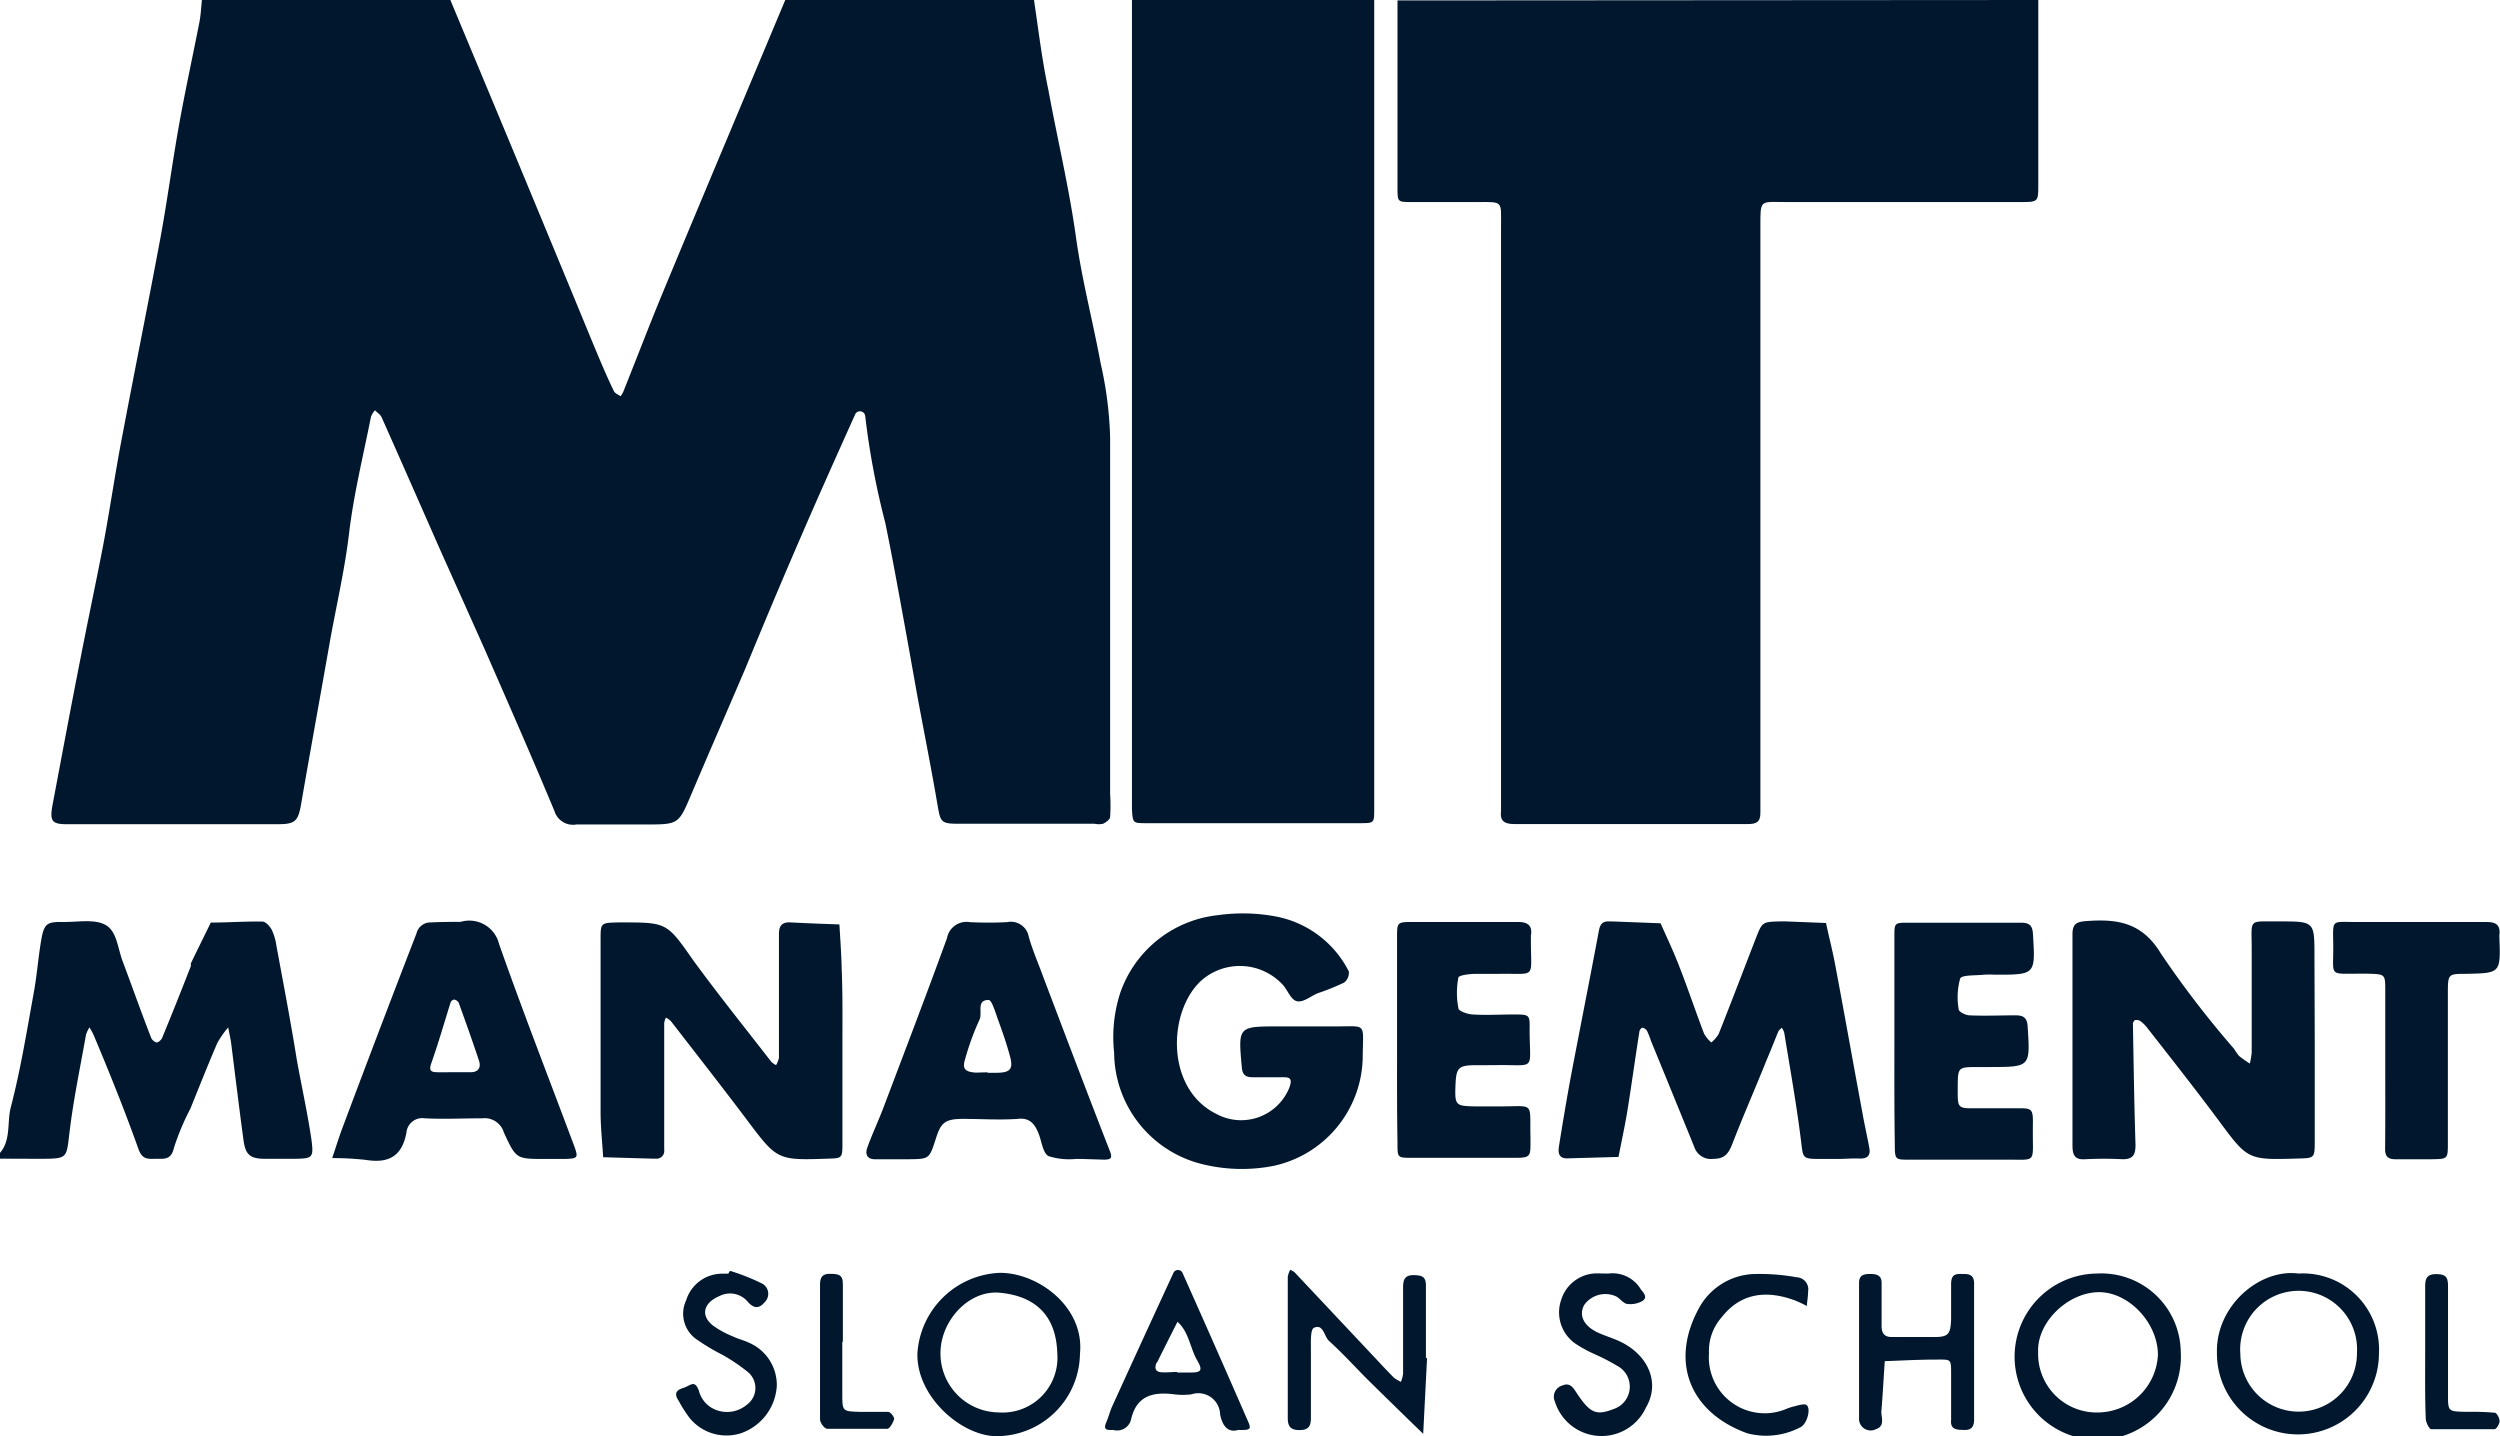 <?xml version="1.0" encoding="UTF-8"?> <svg xmlns="http://www.w3.org/2000/svg" width="174.08" height="100" viewBox="0 0 174.08 100"><path d="M72,0c.31,2.09.56,4.19,1,6.26.63,3.44,1.45,6.83,1.93,10.31.41,2.93,1.17,5.81,1.71,8.73a26.38,26.38,0,0,1,.66,5.11c0,8.29,0,16.58,0,24.87a12.13,12.13,0,0,1,0,1.6c0,.18-.29.38-.49.48a1.43,1.43,0,0,1-.59,0c-3.15,0-6.3,0-9.45,0-1.26,0-1.28-.11-1.49-1.32-.42-2.47-.91-4.93-1.37-7.4-.35-1.94-.69-3.89-1.05-5.84-.39-2.14-.78-4.28-1.22-6.41A54.87,54.87,0,0,1,60.25,29a.37.37,0,0,0-.72-.11c-1.22,2.72-2.44,5.43-3.62,8.16-1.37,3.15-2.7,6.32-4,9.48-1.25,2.92-2.52,5.83-3.76,8.75-.9,2.12-.88,2.13-3.19,2.13-1.61,0-3.22,0-4.82,0a1.35,1.35,0,0,1-1.53-.93c-1.58-3.79-3.23-7.54-4.87-11.29-1-2.24-2-4.47-3-6.7-1.39-3.15-2.77-6.3-4.17-9.44-.09-.19-.3-.32-.46-.48a1.39,1.39,0,0,0-.28.46c-.54,2.72-1.21,5.42-1.53,8.16-.31,2.57-.9,5.07-1.35,7.6-.66,3.77-1.35,7.53-2,11.3-.2,1.1-.44,1.3-1.57,1.3H4.63c-1,0-1.15-.23-1-1.19.66-3.49,1.31-7,2-10.48.48-2.46,1-4.91,1.48-7.37s.85-5.07,1.33-7.6c.89-4.73,1.85-9.45,2.73-14.18.49-2.66.84-5.34,1.32-8,.42-2.33.93-4.65,1.39-7,.1-.51.12-1,.18-1.57H31.36c1.75,4.2,3.51,8.4,5.25,12.6q2.28,5.49,4.55,11c.51,1.22,1,2.43,1.59,3.64.07.15.3.24.46.35a1.61,1.61,0,0,0,.19-.31c.93-2.32,1.82-4.66,2.79-7C49,13.51,51.85,6.76,54.68,0Z" fill="#00172d"></path><path d="M141.93,0q0,6.42,0,12.84c0,1.2,0,1.23-1.19,1.23H124.44c-1.94,0-1.86-.25-1.86,1.81V55.21c0,.46,0,.93,0,1.4,0,.65-.31.77-.87.77-5.42,0-10.85,0-16.28,0-.71,0-1-.24-.91-.93,0-.47,0-.94,0-1.4V15.73c0-1.73.16-1.67-1.59-1.66-1.54,0-3.08,0-4.62,0-1,0-1,0-1-1,0-3.95,0-7.89,0-11.84,0-.4,0-.8,0-1.2Z" fill="#00172d"></path><path d="M95.69,0q0,24.75,0,49.51c0,2.27,0,4.54,0,6.81,0,1,0,1-1,1H79.82c-.94,0-.95,0-1-1,0-.47,0-.94,0-1.4q0-26.46,0-52.92c0-.67,0-1.33,0-2Z" fill="#00172d"></path><path d="M0,80.28c.78-.92.48-2.12.75-3.17.68-2.61,1.11-5.27,1.59-7.92.23-1.24.32-2.5.53-3.73s.45-1.27,1.61-1.26c1,0,2.17-.22,2.91.23S8.2,66,8.52,66.88c.67,1.78,1.3,3.58,2,5.37a.59.59,0,0,0,.39.34c.12,0,.32-.18.38-.32.68-1.65,1.34-3.3,2-5,0-.06,0-.14,0-.19.46-.95.93-1.9,1.39-2.84,1.2,0,2.39-.09,3.59-.07.23,0,.52.33.65.57a3.88,3.88,0,0,1,.33,1.13c.49,2.65,1,5.31,1.43,8,.33,1.81.73,3.62,1,5.44.18,1.33.09,1.36-1.2,1.38h-2c-1.08,0-1.39-.28-1.53-1.34-.3-2.23-.57-4.45-.85-6.68-.05-.38-.14-.75-.21-1.13a6.67,6.67,0,0,0-.76,1.09c-.65,1.51-1.24,3-1.87,4.56a17.51,17.51,0,0,0-1.15,2.74c-.2.91-.76.74-1.33.76s-.91,0-1.16-.74c-.95-2.66-2-5.27-3.11-7.9a5.05,5.05,0,0,0-.28-.51,2.28,2.28,0,0,0-.24.5c-.4,2.27-.88,4.53-1.15,6.81-.22,1.81-.11,1.83-2,1.84L0,80.68Z" fill="#00172d"></path><path d="M127.94,80.7c-.41,0-.81,0-1.21,0-1.23,0-1.17-.06-1.31-1.17-.31-2.55-.77-5.09-1.18-7.62a1.14,1.14,0,0,0-.17-.35c-.08.09-.2.16-.24.26-.28.67-.54,1.35-.82,2-.8,2-1.64,3.9-2.4,5.87-.25.64-.54,1-1.27,1a1.23,1.23,0,0,1-1.37-.84c-1-2.46-2-4.91-3-7.35a5.84,5.84,0,0,0-.29-.73.51.51,0,0,0-.32-.21c-.05,0-.19.15-.2.24-.29,1.83-.54,3.66-.83,5.48-.18,1.1-.42,2.19-.63,3.28l-3.59.1c-.58,0-.62-.4-.56-.82.26-1.63.53-3.25.83-4.87.64-3.37,1.31-6.72,1.94-10.09.08-.46.21-.74.72-.72a1.33,1.33,0,0,0,.2,0l3.39.13c.44,1,.92,2,1.32,3.05.6,1.54,1.12,3.1,1.71,4.64a2.39,2.39,0,0,0,.5.61,2.29,2.29,0,0,0,.51-.58c.88-2.21,1.72-4.43,2.58-6.64.46-1.18.46-1.18,1.7-1.21h.41l2.79.11c.21,1,.45,1.91.63,2.87.66,3.49,1.28,7,1.93,10.49.14.78.32,1.55.46,2.33.09.51-.16.73-.67.71S128.47,80.7,127.94,80.7Z" fill="#00172d"></path><path d="M58.66,72.51c0,2.34,0,4.68,0,7,0,1.14,0,1.14-1,1.17-3.56.12-3.54.11-5.71-2.78-1.72-2.28-3.48-4.53-5.23-6.79a1.3,1.3,0,0,0-.35-.25,1.33,1.33,0,0,0-.12.37c0,2.41,0,4.81,0,7.22,0,.54,0,1.07,0,1.61a.54.54,0,0,1-.59.62h-.2L42,80.58c-.06-1-.18-2.1-.18-3.15q0-6,0-12c0-1.17,0-1.17,1.23-1.2h.2c3.17,0,3.18,0,5,2.61,1.76,2.41,3.63,4.74,5.46,7.1a1.61,1.61,0,0,0,.33.23,1.8,1.8,0,0,0,.2-.51c0-1.27,0-2.55,0-3.82,0-1.6,0-3.21,0-4.81,0-.6.24-.84.84-.8,1.12.06,2.24.1,3.37.14.06,1.06.14,2.11.16,3.16C58.68,69.16,58.66,70.84,58.66,72.51Z" fill="#00172d"></path><path d="M161.18,72.41q0,3.51,0,7c0,1.23,0,1.23-1.15,1.26-3.54.11-3.51.09-5.57-2.69-1.63-2.19-3.31-4.32-5-6.48a2.12,2.12,0,0,0-.44-.41.48.48,0,0,0-.37-.05.35.35,0,0,0-.13.29c.05,2.8.09,5.6.18,8.39,0,.68-.17,1-.89,1a25.44,25.44,0,0,0-2.62,0c-.75.05-.88-.32-.88-1q0-7.32,0-14.65c0-.71.25-.88.93-.93,2.16-.17,3.91.07,5.23,2.26a68.26,68.26,0,0,0,5.09,6.63,4.69,4.69,0,0,0,.34.49,8.61,8.61,0,0,0,.76.54,5.39,5.39,0,0,0,.13-.77c0-2.41,0-4.82,0-7.23,0-2.16-.28-1.88,1.93-1.9,2.44,0,2.44,0,2.44,2.4Z" fill="#00172d"></path><path d="M90.65,71.47c.8,0,1.61,0,2.41,0,2.11,0,1.86-.27,1.83,2a7.87,7.87,0,0,1-6.2,7.71,11.44,11.44,0,0,1-5.28-.2,8.05,8.05,0,0,1-5.83-7.68A10,10,0,0,1,78,69.15a8.1,8.1,0,0,1,6.76-5.42,12.5,12.5,0,0,1,4.1.09,7.2,7.2,0,0,1,5.06,3.82.86.86,0,0,1-.33.78,16.27,16.27,0,0,1-1.83.74c-.49.2-1,.65-1.44.56s-.64-.76-1-1.15a4.06,4.06,0,0,0-5.65-.31c-2.34,2.1-2.55,7.51,1,9.29a3.62,3.62,0,0,0,5.1-1.79c.29-.77-.05-.75-.57-.75-.67,0-1.34,0-2,0-.5,0-.69-.2-.73-.7-.26-2.84-.27-2.84,2.59-2.84Z" fill="#00172d"></path><path d="M32.08,64.19a2.13,2.13,0,0,1,2.67,1.54c1.66,4.72,3.48,9.38,5.23,14.06.3.83.26.88-.63.91H37.94c-2,0-2,0-2.85-1.83a1.4,1.4,0,0,0-1.51-1c-1.34,0-2.68.07-4,0a1.11,1.11,0,0,0-1.28,1c-.3,1.63-1.23,2.15-2.8,1.9a20.66,20.66,0,0,0-2.37-.13c.25-.73.47-1.46.74-2.17Q26.41,71.69,29,65a1,1,0,0,1,1-.77C30.63,64.2,31.23,64.19,32.08,64.19Zm-.49,10.47h1.19c.54,0,.72-.34.58-.78-.45-1.36-.93-2.71-1.42-4.06a.48.48,0,0,0-.31-.22.33.33,0,0,0-.25.19c-.45,1.43-.86,2.87-1.36,4.28-.16.47,0,.58.37.59S31.19,74.66,31.59,74.66Z" fill="#00172d"></path><path d="M75.31,80.7h-.4A4.77,4.77,0,0,1,73,80.5c-.4-.25-.45-1-.69-1.59s-.58-1.11-1.44-1c-1.27.09-2.55,0-3.82,0s-1.54.29-1.88,1.36c-.46,1.43-.46,1.43-1.84,1.45-.8,0-1.6,0-2.41,0-.57,0-.68-.38-.53-.8.33-.93.76-1.83,1.11-2.75,1.49-3.94,3-7.88,4.44-11.84a1.38,1.38,0,0,1,1.58-1.12,25.25,25.25,0,0,0,2.61,0,1.26,1.26,0,0,1,1.5,1c.28,1,.67,1.86,1,2.78,1.54,4.06,3.08,8.13,4.66,12.18.21.53,0,.56-.38.58Zm-6.54-6h.6c1,0,1.2-.27.95-1.18s-.5-1.62-.79-2.42c-.2-.53-.45-1.46-.69-1.47-.89,0-.4.9-.64,1.38a18.42,18.42,0,0,0-1,2.75c-.21.67,0,.89.79.93C68.24,74.68,68.51,74.67,68.77,74.67Z" fill="#00172d"></path><path d="M131.91,72.46c0-2.4,0-4.81,0-7.21,0-1,0-1,1-1,2.61,0,5.22,0,7.82,0,.61,0,.8.22.83.81.17,2.81.19,2.81-2.63,2.81a7.12,7.12,0,0,0-.8,0c-.57.07-1.52,0-1.64.27a4.83,4.83,0,0,0-.1,2.15c0,.16.47.4.74.41,1.07.05,2.14,0,3.21,0,.56,0,.81.16.85.78.18,2.82.2,2.81-2.62,2.82-.27,0-.53,0-.8,0-1.44,0-1.44,0-1.45,1.39,0,1.57-.07,1.49,1.56,1.48h2.4c1.26,0,1.3-.06,1.27,1.35v.4c0,2.08.23,1.82-1.79,1.83h-6.82c-.95,0-1,0-1-1C131.9,77.27,131.91,74.86,131.91,72.46Z" fill="#00172d"></path><path d="M97.28,72.48c0-2.41,0-4.82,0-7.22,0-1,0-1.06,1-1.06,2.47,0,5,0,7.43,0,.73,0,1,.3.89.95,0,.14,0,.27,0,.4,0,2.65.4,2.22-2.18,2.26-.53,0-1.07,0-1.6,0s-1.24.1-1.27.26a5.6,5.6,0,0,0,0,2.12c0,.22.63.43,1,.45.93.06,1.87,0,2.81,0,1.13,0,1.17,0,1.15,1,0,3.07.53,2.46-2.48,2.53H102.8c-1.25,0-1.4.18-1.45,1.35-.06,1.46,0,1.49,1.35,1.52.6,0,1.21,0,1.81,0,2.38,0,2-.35,2.06,2.18,0,1.41.09,1.41-1.43,1.4-2.28,0-4.56,0-6.83,0-1,0-1,0-1-1C97.27,77.29,97.28,74.88,97.28,72.48Z" fill="#00172d"></path><path d="M166.09,74.18c0-1.74,0-3.47,0-5.21,0-1.14,0-1.14-1.25-1.17h-.61c-2.08,0-1.75.19-1.76-1.84s-.22-1.75,1.65-1.76c3,0,6,0,9,0,.68,0,1,.2.92.91a1.33,1.33,0,0,0,0,.2c.08,2.45.08,2.45-2.31,2.5-1.26,0-1.28,0-1.28,1.35,0,3.47,0,6.94,0,10.41,0,1.12,0,1.13-1.07,1.15-.86,0-1.73,0-2.6,0-.5,0-.71-.21-.7-.72C166.1,78.05,166.09,76.11,166.09,74.18Z" fill="#00172d"></path><path d="M146,88.68a5.53,5.53,0,0,1,5.85,5.44A5.79,5.79,0,1,1,146,88.68Zm.16,9.67a4.21,4.21,0,0,0,4.1-4c0-2.3-2.14-4.49-4.27-4.37s-4.15,2.16-4.07,4.15A4.08,4.08,0,0,0,146.2,98.35Z" fill="#00172d"></path><path d="M99.37,94.53l-.27,5.31q-1.86-1.8-3.72-3.63c-.95-.94-1.84-1.94-2.83-2.83-.36-.33-.4-1.23-1.06-.92-.25.11-.21,1-.21,1.48,0,1.6,0,3.21,0,4.81,0,.58-.19.83-.8.83s-.81-.26-.81-.83c0-3.28,0-6.55,0-9.83a1.56,1.56,0,0,1,.17-.5,1.08,1.08,0,0,1,.34.21l5.64,6c.41.44.82.88,1.25,1.31a2.52,2.52,0,0,0,.48.28,2.33,2.33,0,0,0,.15-.56c0-2,0-4,0-6,0-.54.1-.88.76-.87s.84.18.83.8c0,1.67,0,3.34,0,5Z" fill="#00172d"></path><path d="M160.05,88.68a5.3,5.3,0,0,1,5.6,5.59,5.64,5.64,0,1,1-11.28-.06C154.28,90.92,157.36,88.32,160.05,88.68ZM156,94.27a4.06,4.06,0,1,0,8.12-.07,4.07,4.07,0,1,0-8.12.07Z" fill="#00172d"></path><path d="M75.2,94.27A5.81,5.81,0,0,1,69.55,100c-2.43.12-5.74-2.65-5.67-5.76a6,6,0,0,1,5.74-5.61C72.28,88.62,75.53,91,75.2,94.27Zm-1.58-.06c-.09-2.79-1.72-4-4.07-4.2-2.11-.15-4,1.93-4.06,4.09a4.1,4.1,0,0,0,4.06,4.25A3.82,3.82,0,0,0,73.62,94.21Z" fill="#00172d"></path><path d="M137.46,94.23c0,1.53,0,3.07,0,4.6,0,.48-.15.75-.67.74s-1,0-.93-.7c0-1.06,0-2.13,0-3.2s0-1-1.05-1c-1.19,0-2.38.07-3.57.11-.08,1.17-.14,2.35-.24,3.52,0,.42.26,1-.36,1.21a.81.81,0,0,1-1.19-.78c0-2.27,0-4.54,0-6.8,0-.87,0-1.74,0-2.6,0-.57.36-.62.79-.62s.79.09.78.64c0,1,0,2,0,3,0,.47.19.75.7.75,1,0,2,0,3,0s1.1-.26,1.14-1.25c0-.8,0-1.6,0-2.4s.36-.74.89-.74.72.2.71.71c0,1.6,0,3.2,0,4.8Z" fill="#00172d"></path><path d="M86.22,99.57c-.83.25-1.15-.49-1.26-1.08a1.52,1.52,0,0,0-2-1.4,4.82,4.82,0,0,1-1.2,0c-1.47-.19-2.62.09-3,1.74a1,1,0,0,1-1.25.74c-.31,0-.73.07-.49-.5.16-.36.25-.75.41-1.11q2.13-4.68,4.29-9.35a.35.35,0,0,1,.61,0q2.3,5.15,4.55,10.31C87.15,99.53,87.1,99.59,86.22,99.57Zm-4.27-4h0c.33,0,.66,0,1,0,.7,0,.81-.17.41-.85-.5-.87-.58-2-1.37-2.68-.46.91-.92,1.82-1.37,2.73,0,.06-.08.11-.11.17-.14.42,0,.61.46.62S81.62,95.53,82,95.53Z" fill="#00172d"></path><path d="M50.83,88.49a14.91,14.91,0,0,1,2.16.85.81.81,0,0,1,.26,1.33c-.38.45-.73.47-1.16,0a1.61,1.61,0,0,0-2-.42c-1.11.47-1.34,1.36-.42,2.07a6.88,6.88,0,0,0,1.39.75c.35.17.75.26,1.1.43a3.2,3.2,0,0,1,1.93,3,3.72,3.72,0,0,1-2.5,3.3,3.31,3.31,0,0,1-3.6-1.1,10.05,10.05,0,0,1-.74-1.17c-.28-.42-.24-.71.31-.88s.79-.6,1.1.17a1.94,1.94,0,0,0,1.11,1.32,2.14,2.14,0,0,0,2.24-.33,1.44,1.44,0,0,0,.07-2.27,12.73,12.73,0,0,0-1.81-1.22,14.17,14.17,0,0,1-1.68-1,2.18,2.18,0,0,1-.81-2.78,2.62,2.62,0,0,1,2.53-1.85h.4Z" fill="#00172d"></path><path d="M112,88.68a2.29,2.29,0,0,1,2.26,1.11c.23.27.48.57.09.81a1.71,1.71,0,0,1-1,.2c-.29,0-.53-.38-.82-.53a1.8,1.8,0,0,0-2.22.6c-.38.7-.06,1.42.89,1.89.59.28,1.24.45,1.82.76,1.86,1,2.54,2.87,1.6,4.47a3.4,3.4,0,0,1-6.35-.4.81.81,0,0,1,.54-1.12c.48-.21.71.12.94.47,1,1.53,1.42,1.63,2.65,1.16a1.64,1.64,0,0,0,.2-3,14.9,14.9,0,0,0-1.59-.82,8.94,8.94,0,0,1-1.22-.66,2.65,2.65,0,0,1-1.07-3.14,2.6,2.6,0,0,1,2.58-1.81C111.43,88.67,111.63,88.68,112,88.68Z" fill="#00172d"></path><path d="M119,94.24a3.89,3.89,0,0,0,5.25,3.92,5.14,5.14,0,0,1,.55-.2c.34-.07.82-.26,1-.12.33.27,0,1.37-.45,1.55a5.12,5.12,0,0,1-3.69.41c-3.94-1.42-5.46-4.94-3.32-8.78a4.54,4.54,0,0,1,4-2.31,14.32,14.32,0,0,1,2.77.23.84.84,0,0,1,.79,1c0,.32-.06.65-.09,1a7.33,7.33,0,0,0-.8-.38c-2.19-.82-3.91-.4-5.13,1.17A3.53,3.53,0,0,0,119,94.24Z" fill="#00172d"></path><path d="M58.65,93.45c0,1.2,0,2.4,0,3.6s0,1.23,1.19,1.26c.67,0,1.34,0,2,0,.16,0,.45.36.42.51s-.29.66-.46.67c-1.4,0-2.8,0-4.2,0-.19,0-.5-.42-.5-.65,0-3.14,0-6.27,0-9.4,0-.47.15-.75.68-.74s.92,0,.91.72c0,1.33,0,2.67,0,4Z" fill="#00172d"></path><path d="M168.87,94.17c0-1.53,0-3.06,0-4.59,0-.57.13-.86.77-.86s.82.2.82.81q0,3.8,0,7.59c0,1.16,0,1.16,1.25,1.19a19,19,0,0,1,2,.06c.14,0,.34.37.34.58s-.22.56-.35.57c-1.47,0-2.94,0-4.4,0-.15,0-.39-.49-.39-.75C168.85,97.23,168.87,95.7,168.87,94.17Z" fill="#00172d"></path></svg> 